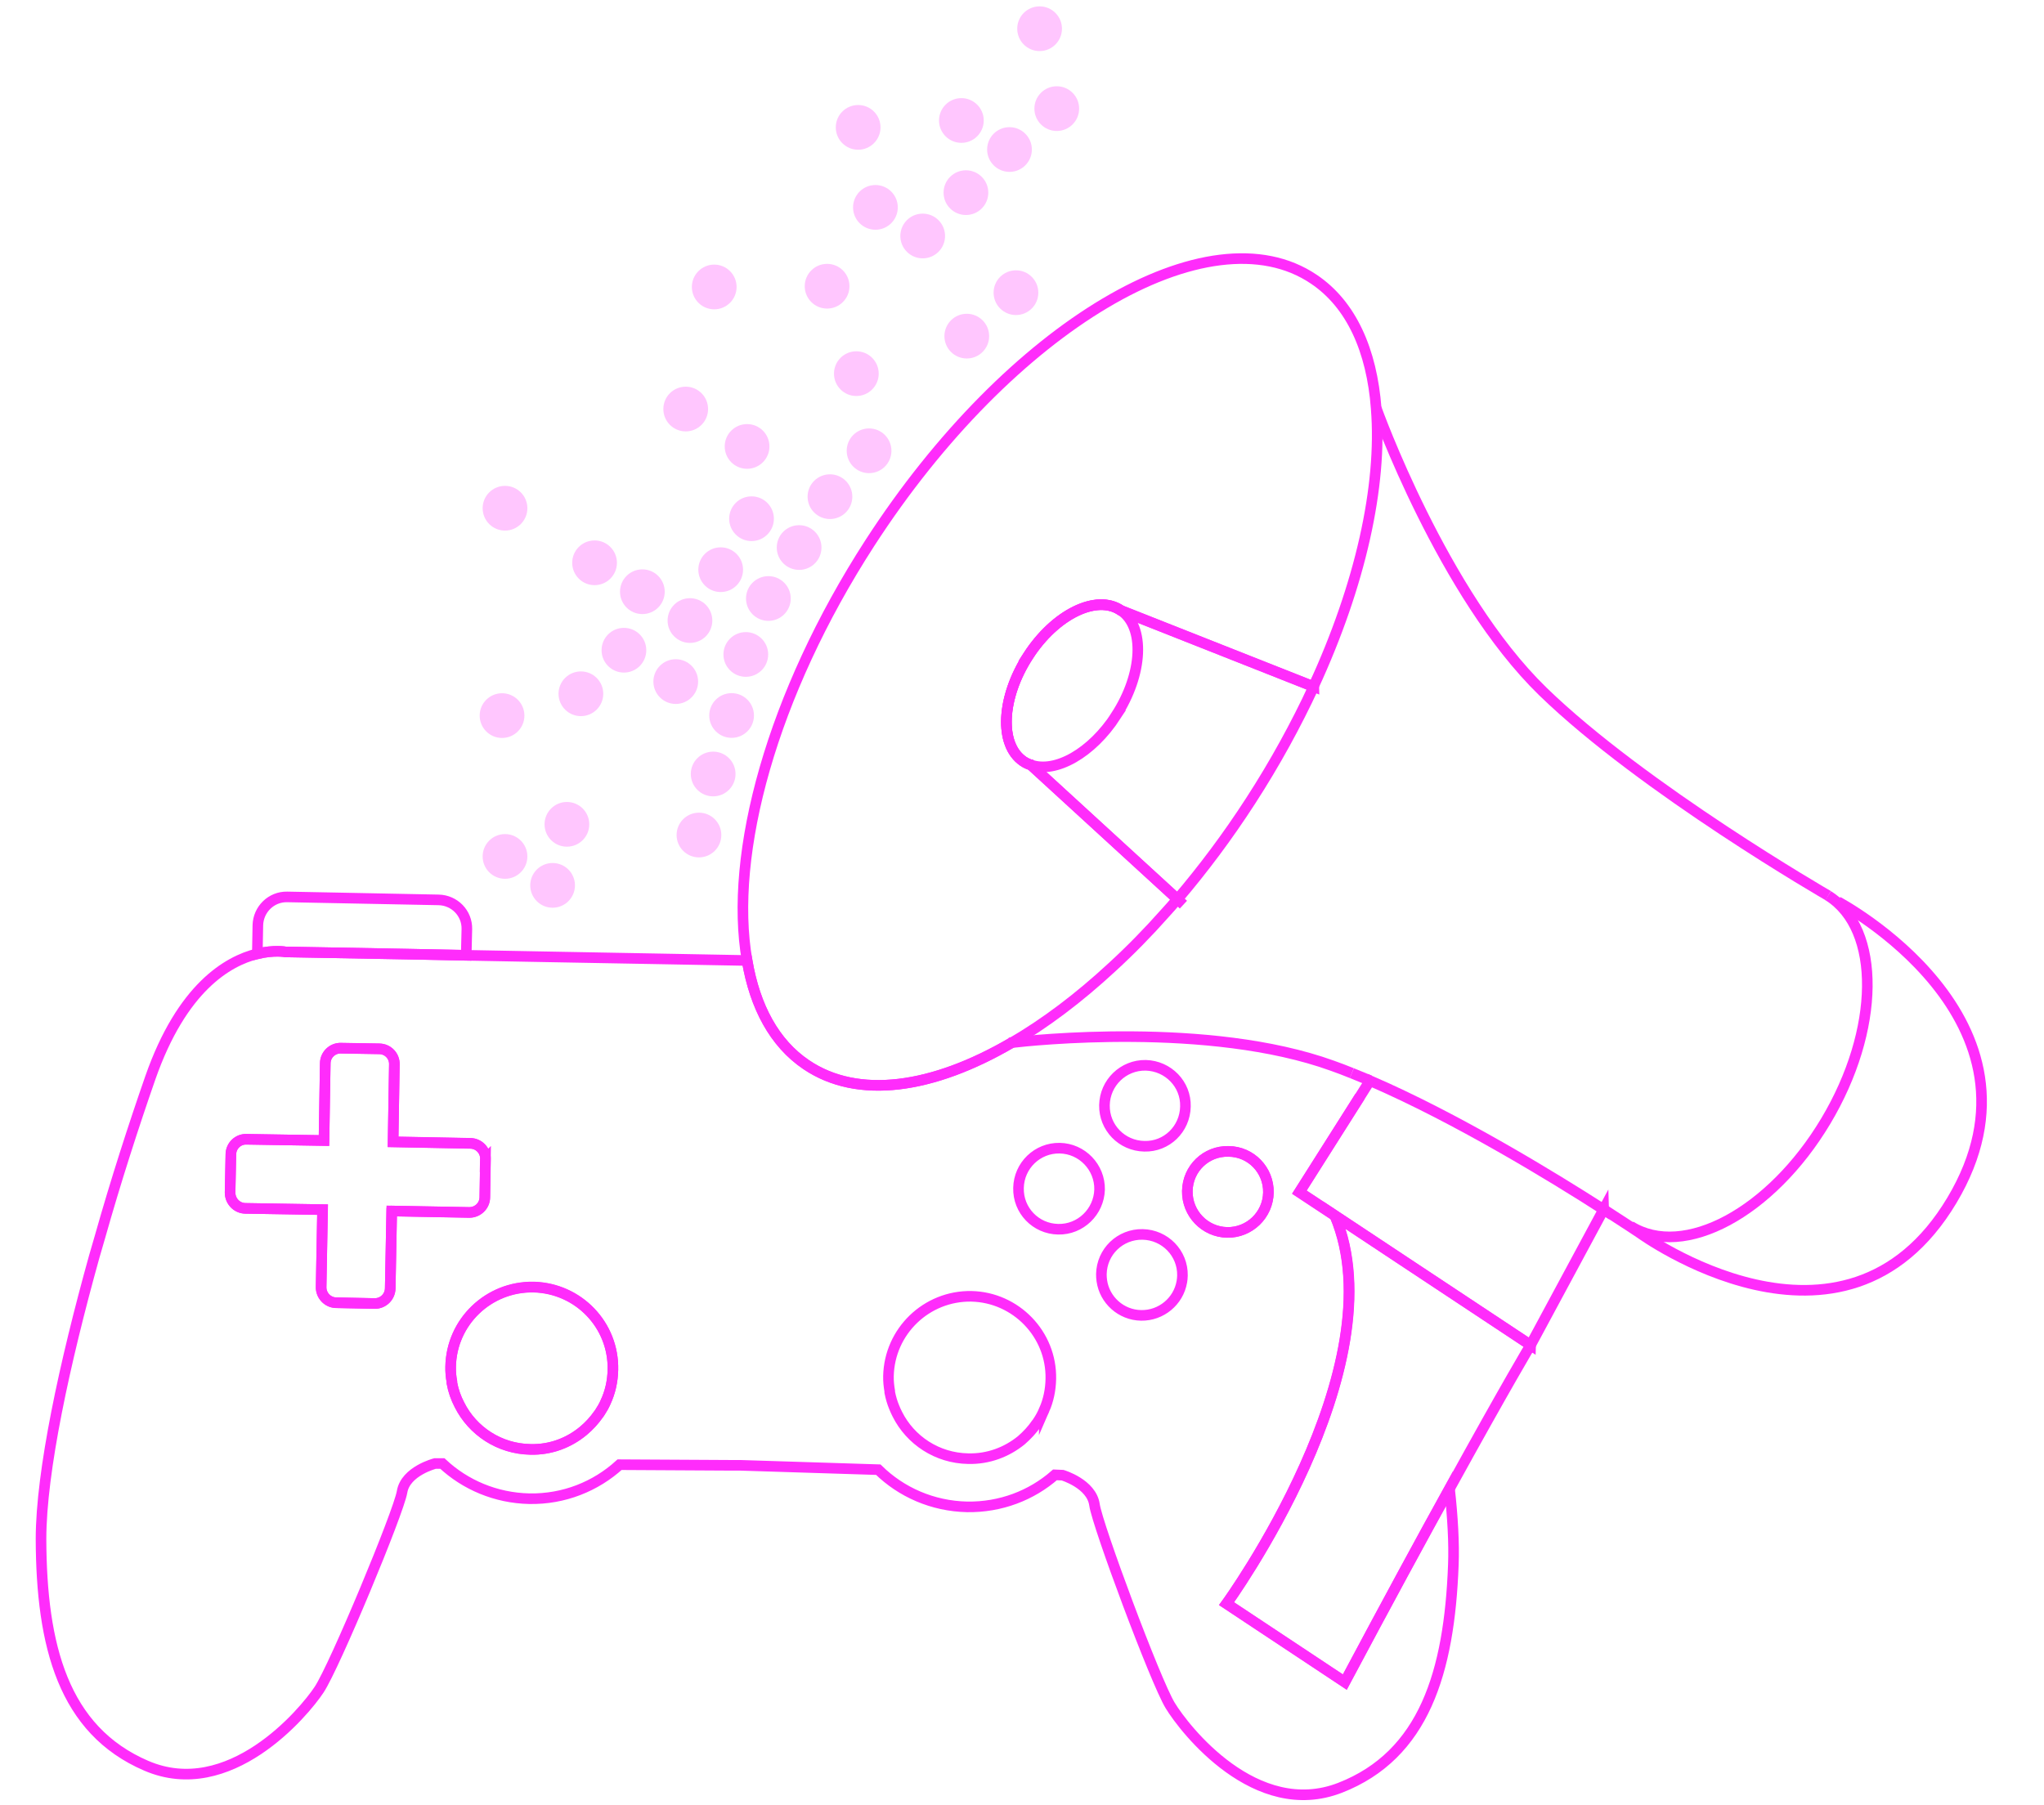 <?xml version="1.0" encoding="UTF-8"?>
<svg id="Layer_1" xmlns="http://www.w3.org/2000/svg" viewBox="0 0 192.86 170.3">
  <defs>
    <style>
      .cls-1 {
        opacity: .27;
      }

      .cls-2 {
        fill: #ff2cfb;
      }

      .cls-3 {
        fill: none;
        stroke: #ff2cfb;
        stroke-miterlimit: 10;
      }
    </style>
  </defs>
  <g>
    <g>
      <path class="cls-3" d="M127.55,101.27c-.63-.25-1.23-.49-1.84-.7-11.63-4.2-28.47-2.39-30.23-2.18h-.01c-7.46,4.36-14.51,5.39-19.4,2.08-3-2.03-4.84-5.46-5.58-9.83l-6.99-.13-12.61-.23-6.91-.13-5.47-.11-11.57-.21s-1.08-.21-2.68.18c-2.77.69-7.1,3.18-10.08,11.71-1.56,4.48-3.25,9.7-4.75,15.01h0c-.19.63-.36,1.24-.54,1.86-2.8,10.05-5.01,20.27-5.02,26.63.03,10.12,2.11,18.05,9.93,21.41,7.82,3.37,14.86-4.98,16.31-7.18,1.46-2.2,7.51-16.74,7.83-18.68.33-1.95,3.11-2.66,3.11-2.66h.69c2.15,2.01,5.03,3.25,8.2,3.32,3.27.06,6.27-1.16,8.52-3.21l10.76.06h.66s12.99.41,12.99.41c2.16,2.12,5.11,3.44,8.38,3.51,3.16.05,6.08-1.08,8.29-3.02l.72.03s2.73.81,3.01,2.79c.27,1.94,5.76,16.68,7.14,18.94,1.36,2.25,8.08,10.86,16.03,7.77,7.93-3.09,10.31-10.92,10.69-21.04.08-2.04-.06-4.49-.36-7.21-2.57,4.65-5.84,10.67-9.89,18.28l-11.16-7.4s16.23-22.36,10.23-36.61l-3.36-2.22,5.72-9.03M36.96,114.29l-.14,7.28c-.01.82-.67,1.45-1.47,1.44l-3.63-.07c-.79-.01-1.43-.68-1.42-1.48l.13-7.31-7.28-.12c-.79-.01-1.44-.67-1.44-1.49l.07-3.61c.01-.82.69-1.45,1.48-1.42l7.31.12.12-7.3c.01-.79.67-1.45,1.49-1.42l3.61.06c.81.01,1.45.67,1.42,1.49l-.12,7.29,7.3.14c.79.01,1.43.67,1.42,1.47l-.06,3.63c-.01.79-.67,1.43-1.49,1.42l-7.28-.13ZM57.13,132.34c-.15.34-.34.65-.54.96-.03.05-.06.1-.1.14-.42.6-.9,1.13-1.46,1.59-1.35,1.12-3.09,1.8-4.99,1.74-2.93-.05-5.45-1.75-6.68-4.2-.34-.64-.59-1.34-.72-2.06,0-.05-.02-.08,0-.12-.09-.47-.13-.94-.12-1.42.07-4.23,3.58-7.59,7.8-7.52h.06c4.2.12,7.54,3.58,7.45,7.8-.02,1.1-.26,2.14-.7,3.08ZM98.53,133.04c-.17.4-.38.79-.62,1.14-.04.05-.07.12-.11.15-.4.59-.9,1.12-1.44,1.59-1.37,1.11-3.11,1.78-5.01,1.73-2.93-.05-5.45-1.74-6.68-4.19-.11-.22-.21-.43-.3-.66-.19-.45-.32-.92-.42-1.41v-.11c-.08-.46-.13-.93-.12-1.42.09-4.23,3.59-7.6,7.82-7.53,4.21.09,7.59,3.59,7.5,7.8-.02,1.04-.23,2.02-.62,2.91ZM99.84,116c-2.12-.04-3.79-1.78-3.74-3.89.04-2.12,1.78-3.8,3.89-3.76s3.8,1.8,3.76,3.91c-.06,2.09-1.8,3.79-3.91,3.74ZM111.51,120.97c-.32,1.83-1.94,3.19-3.84,3.16s-3.46-1.46-3.71-3.28c-.03-.2-.04-.41-.04-.61.04-2.13,1.78-3.79,3.89-3.75s3.8,1.77,3.76,3.88c0,.22-.03.41-.06.61ZM107.97,108.17c-2.12-.04-3.8-1.77-3.76-3.88s1.78-3.8,3.9-3.76c2.12.06,3.8,1.79,3.74,3.89-.04,2.13-1.77,3.81-3.88,3.75ZM112.03,112.4c.04-2.12,1.78-3.8,3.89-3.74,2.12.01,3.8,1.77,3.76,3.88s-1.8,3.8-3.89,3.76-3.8-1.79-3.76-3.9Z"/>
      <path class="cls-3" d="M44.05,87.66l-.06,2.49-5.47-.11-11.57-.21s-1.07-.21-2.67.18l.05-2.7c.04-1.5,1.27-2.7,2.76-2.67l1.58.03,12.71.25c1.5.03,2.7,1.25,2.67,2.75Z"/>
      <path class="cls-3" d="M45.8,109.37l-.06,3.63c-.01.8-.68,1.44-1.49,1.42l-7.29-.14-.14,7.29c-.01.81-.68,1.45-1.47,1.44l-3.63-.08c-.8-.01-1.44-.68-1.42-1.47l.14-7.31-7.29-.12c-.8-.01-1.44-.68-1.44-1.49l.08-3.61c.01-.81.68-1.45,1.47-1.42l7.31.12.12-7.29c.01-.8.68-1.45,1.49-1.42l3.61.06c.81.01,1.45.68,1.42,1.49l-.12,7.29,7.29.14c.8.01,1.44.68,1.42,1.47Z"/>
      <path class="cls-3" d="M57.83,129.26c-.02,1.11-.26,2.14-.7,3.08-.15.34-.34.66-.54.97-.03.05-.07.1-.1.14-.42.6-.9,1.12-1.46,1.59-1.35,1.12-3.09,1.79-4.99,1.74-2.93-.05-5.46-1.75-6.69-4.2-.33-.64-.58-1.34-.71-2.06,0-.05-.01-.08,0-.11-.09-.47-.13-.95-.12-1.42.07-4.23,3.58-7.59,7.79-7.52h.07c4.2.12,7.54,3.58,7.45,7.79Z"/>
      <path class="cls-3" d="M119.68,112.54c-.04,2.12-1.79,3.8-3.89,3.76-2.12-.04-3.79-1.79-3.76-3.91s1.77-3.8,3.89-3.74c2.12.02,3.8,1.77,3.76,3.89Z"/>
    </g>
    <g>
      <path class="cls-3" d="M105.31,67.53c-2.3,3.55-5.72,5.47-8.05,4.65-.25-.08-.48-.19-.71-.34-2.3-1.56-2.09-6.01.46-9.94,2.54-3.93,6.46-5.86,8.75-4.3,2.3,1.55,2.09,6-.46,9.93Z"/>
      <path class="cls-3" d="M153.85,115.71c5.02,3.15,13.26-1.29,18.41-9.9,5.15-8.61,5.25-18.15.23-21.29"/>
      <path class="cls-3" d="M123.96,64.79c-1.66,3.58-3.65,7.22-5.96,10.79-2.17,3.36-4.5,6.46-6.9,9.28l-13.83-12.67c-.25-.08-.48-.19-.71-.34-2.3-1.56-2.09-6.01.46-9.94,2.54-3.93,6.46-5.86,8.75-4.3l18.19,7.19Z"/>
      <path class="cls-3" d="M172.5,84.52s-17.47-10.08-26.93-19.27c-9.45-9.19-15.71-26.72-15.71-26.72"/>
      <path class="cls-3" d="M97.01,61.9c-2.54,3.93-2.75,8.39-.46,9.94.22.15.46.27.71.34l13.83,12.67c-.38.45-.76.89-1.15,1.31-1.63,1.84-3.3,3.54-4.99,5.09-3.15,2.92-6.34,5.32-9.47,7.14h-.01c-7.46,4.36-14.51,5.39-19.4,2.08-3-2.03-4.84-5.46-5.58-9.83-1.75-10.07,2.35-25.11,11.58-39.39,13.24-20.47,32-31.61,41.91-24.89,3.52,2.37,5.45,6.69,5.87,12.18.01.01,0,.03,0,.04.58,7.27-1.48,16.59-5.92,26.21l-18.19-7.19c-2.3-1.56-6.21.37-8.75,4.3Z"/>
      <path class="cls-3" d="M95.48,98.39c-.09,0-.14.02-.14.02"/>
      <path class="cls-3" d="M129.26,101.97c-.57-.24-1.15-.47-1.71-.7"/>
      <path class="cls-3" d="M173.41,85.09s20.97,11.08,10.76,28.18c-10.22,17.1-29.44,3.09-29.44,3.09,0,0-1.29-.87-3.41-2.23"/>
      <line class="cls-3" x1="111.66" y1="85.37" x2="111.1" y2="84.85"/>
      <line class="cls-3" x1="97.26" y1="72.18" x2="97.12" y2="72.06"/>
      <path class="cls-3" d="M144.42,126.93s-2.27,3.78-7.63,13.52c-2.57,4.65-5.84,10.67-9.89,18.28l-11.16-7.4s16.23-22.36,10.23-36.61l6.73,4.46,11.72,7.76Z"/>
      <path class="cls-3" d="M151.31,114.13l-6.89,12.8-11.72-7.76-6.73-4.46-3.36-2.22,5.72-9.03.93-1.48c8.14,3.51,17.25,9.08,22.05,12.16Z"/>
      <line class="cls-3" x1="129.33" y1="101.87" x2="129.26" y2="101.97"/>
    </g>
  </g>
  <g>
    <g class="cls-1">
      <circle class="cls-2" cx="82.6" cy="19.57" r="2.11"/>
      <path class="cls-2" d="M84.24,20.57c-.55.91-1.73,1.2-2.63.65s-1.2-1.73-.65-2.63,1.73-1.2,2.63-.65,1.2,1.73.65,2.63ZM81.75,19.06c-.28.47-.13,1.08.33,1.36s1.08.13,1.36-.33.13-1.08-.33-1.36-1.08-.13-1.36.33Z"/>
    </g>
    <g class="cls-1">
      <circle class="cls-2" cx="54.81" cy="65.47" r="2.11"/>
      <path class="cls-2" d="M56.46,66.46c-.55.91-1.73,1.2-2.63.65s-1.2-1.73-.65-2.63,1.73-1.2,2.63-.65,1.2,1.73.65,2.64ZM53.97,64.95c-.28.47-.13,1.08.33,1.36s1.08.13,1.36-.33.13-1.08-.33-1.36-1.08-.13-1.36.33Z"/>
    </g>
    <g class="cls-1">
      <circle class="cls-2" cx="52.14" cy="83.55" r="2.11"/>
      <path class="cls-2" d="M53.78,84.54c-.55.91-1.73,1.2-2.63.65s-1.2-1.73-.65-2.63,1.73-1.2,2.63-.65,1.2,1.73.65,2.63ZM51.29,83.03c-.28.47-.13,1.08.33,1.36s1.08.13,1.36-.33.13-1.08-.33-1.36-1.08-.13-1.36.33Z"/>
    </g>
    <g class="cls-1">
      <circle class="cls-2" cx="47.65" cy="80.82" r="2.11"/>
      <path class="cls-2" d="M49.29,81.82c-.55.91-1.73,1.2-2.63.65s-1.2-1.73-.65-2.63,1.73-1.2,2.63-.65,1.2,1.73.65,2.63ZM46.8,80.31c-.28.47-.13,1.08.33,1.36s1.08.13,1.36-.33.13-1.08-.33-1.36-1.08-.13-1.36.33Z"/>
    </g>
    <g class="cls-1">
      <circle class="cls-2" cx="65.95" cy="78.8" r="2.11"/>
      <path class="cls-2" d="M67.59,79.79c-.55.91-1.73,1.2-2.63.65s-1.2-1.73-.65-2.64,1.73-1.2,2.63-.65,1.2,1.73.65,2.63ZM65.11,78.29c-.28.47-.13,1.08.33,1.36s1.08.13,1.36-.33.13-1.08-.33-1.36-1.08-.13-1.36.33Z"/>
    </g>
    <g class="cls-1">
      <circle class="cls-2" cx="53.49" cy="77.79" r="2.11"/>
      <path class="cls-2" d="M55.13,78.78c-.55.91-1.73,1.2-2.63.65s-1.2-1.73-.65-2.63,1.73-1.2,2.63-.65,1.2,1.73.65,2.63ZM52.64,77.28c-.28.47-.13,1.08.33,1.36s1.08.13,1.36-.33.13-1.08-.33-1.36-1.08-.13-1.36.33Z"/>
    </g>
    <g class="cls-1">
      <circle class="cls-2" cx="47.37" cy="67.53" r="2.11"/>
      <path class="cls-2" d="M49.01,68.52c-.55.91-1.73,1.2-2.63.65s-1.2-1.73-.65-2.64,1.73-1.2,2.63-.65,1.2,1.73.65,2.63ZM46.53,67.02c-.28.47-.13,1.08.33,1.36s1.08.13,1.36-.33.13-1.08-.33-1.36-1.08-.13-1.36.33Z"/>
    </g>
    <g class="cls-1">
      <circle class="cls-2" cx="67.29" cy="73.04" r="2.11"/>
      <path class="cls-2" d="M68.93,74.03c-.55.91-1.73,1.2-2.63.65s-1.2-1.73-.65-2.63,1.73-1.2,2.63-.65,1.2,1.73.65,2.63ZM66.45,72.53c-.28.47-.13,1.08.33,1.36s1.08.13,1.36-.33.13-1.08-.33-1.36-1.08-.13-1.36.33Z"/>
    </g>
    <g class="cls-1">
      <circle class="cls-2" cx="69.03" cy="67.52" r="2.11"/>
      <path class="cls-2" d="M70.67,68.51c-.55.91-1.73,1.2-2.63.65s-1.2-1.73-.65-2.63,1.73-1.2,2.63-.65,1.2,1.73.65,2.63ZM68.18,67.01c-.28.47-.13,1.08.33,1.36s1.08.13,1.36-.33.13-1.08-.33-1.36-1.08-.13-1.36.33Z"/>
    </g>
    <g class="cls-1">
      <circle class="cls-2" cx="63.76" cy="64.32" r="2.11"/>
      <path class="cls-2" d="M65.4,65.31c-.55.91-1.73,1.2-2.63.65s-1.2-1.73-.65-2.63,1.73-1.2,2.63-.65,1.2,1.73.65,2.64ZM62.91,63.81c-.28.47-.13,1.08.33,1.36s1.08.13,1.36-.33.13-1.08-.33-1.36-1.08-.13-1.36.33Z"/>
    </g>
    <g class="cls-1">
      <circle class="cls-2" cx="58.87" cy="61.36" r="2.11"/>
      <path class="cls-2" d="M60.52,62.35c-.55.91-1.73,1.2-2.63.65s-1.2-1.73-.65-2.63,1.73-1.2,2.63-.65,1.2,1.73.65,2.63ZM58.03,60.85c-.28.47-.13,1.08.33,1.36s1.08.13,1.36-.33.13-1.08-.33-1.36-1.08-.13-1.36.33Z"/>
    </g>
    <g class="cls-1">
      <circle class="cls-2" cx="70.37" cy="61.76" r="2.11"/>
      <path class="cls-2" d="M72.01,62.76c-.55.91-1.73,1.2-2.63.65s-1.2-1.73-.65-2.63,1.73-1.2,2.63-.65,1.2,1.73.65,2.63ZM69.53,61.25c-.28.47-.13,1.08.33,1.36s1.08.13,1.36-.33.13-1.08-.33-1.36-1.08-.13-1.36.33Z"/>
    </g>
    <g class="cls-1">
      <circle class="cls-2" cx="65.1" cy="58.56" r="2.11"/>
      <path class="cls-2" d="M66.74,59.56c-.55.91-1.73,1.2-2.63.65s-1.2-1.73-.65-2.64,1.73-1.2,2.63-.65,1.2,1.73.65,2.63ZM64.25,58.05c-.28.47-.13,1.08.33,1.36s1.08.13,1.36-.33.13-1.08-.33-1.36-1.08-.13-1.36.33Z"/>
    </g>
    <g class="cls-1">
      <circle class="cls-2" cx="60.61" cy="55.84" r="2.11"/>
      <path class="cls-2" d="M62.25,56.83c-.55.91-1.73,1.2-2.63.65s-1.2-1.73-.65-2.63,1.73-1.2,2.63-.65,1.2,1.73.65,2.63ZM59.76,55.33c-.28.47-.13,1.08.33,1.36s1.08.13,1.36-.33.13-1.08-.33-1.36-1.08-.13-1.36.33Z"/>
    </g>
    <g class="cls-1">
      <circle class="cls-2" cx="56.1" cy="53.11" r="2.11"/>
      <path class="cls-2" d="M57.74,54.1c-.55.91-1.73,1.2-2.63.65s-1.2-1.73-.65-2.63,1.73-1.2,2.63-.65,1.2,1.73.65,2.63ZM55.25,52.6c-.28.47-.13,1.08.33,1.36s1.08.13,1.36-.33.13-1.08-.33-1.36-1.08-.13-1.36.33Z"/>
    </g>
    <g class="cls-1">
      <circle class="cls-2" cx="47.65" cy="47.96" r="2.11"/>
      <path class="cls-2" d="M49.29,48.96c-.55.91-1.73,1.2-2.63.65s-1.2-1.73-.65-2.63,1.73-1.2,2.63-.65,1.2,1.73.65,2.63ZM46.8,47.45c-.28.47-.13,1.08.33,1.36s1.08.13,1.36-.33.13-1.08-.33-1.36-1.08-.13-1.36.33Z"/>
    </g>
    <g class="cls-1">
      <circle class="cls-2" cx="72.5" cy="56.48" r="2.11"/>
      <path class="cls-2" d="M74.14,57.47c-.55.91-1.73,1.2-2.63.65s-1.2-1.73-.65-2.63,1.73-1.2,2.63-.65,1.2,1.73.65,2.63ZM71.65,55.97c-.28.47-.13,1.08.33,1.36s1.08.13,1.36-.33.13-1.08-.33-1.36-1.08-.13-1.36.33Z"/>
    </g>
    <g class="cls-1">
      <circle class="cls-2" cx="75.4" cy="51.67" r="2.11"/>
      <path class="cls-2" d="M77.05,52.67c-.55.91-1.73,1.2-2.63.65s-1.2-1.73-.65-2.63,1.73-1.2,2.63-.65,1.2,1.73.65,2.63ZM74.56,51.16c-.28.47-.13,1.08.33,1.36s1.08.13,1.36-.33.13-1.08-.33-1.36-1.08-.13-1.36.33Z"/>
    </g>
    <g class="cls-1">
      <circle class="cls-2" cx="78.31" cy="46.87" r="2.11"/>
      <path class="cls-2" d="M79.95,47.86c-.55.91-1.73,1.2-2.63.65s-1.2-1.73-.65-2.63,1.73-1.2,2.63-.65,1.2,1.73.65,2.63ZM77.47,46.36c-.28.47-.13,1.08.33,1.36s1.08.13,1.36-.33.13-1.08-.33-1.36-1.08-.13-1.36.33Z"/>
    </g>
    <g class="cls-1">
      <circle class="cls-2" cx="70.91" cy="48.95" r="2.11"/>
      <path class="cls-2" d="M72.55,49.95c-.55.91-1.73,1.2-2.63.65s-1.2-1.73-.65-2.63,1.73-1.2,2.63-.65,1.2,1.73.65,2.63ZM70.07,48.44c-.28.47-.13,1.08.33,1.36s1.08.13,1.36-.33.13-1.08-.33-1.36-1.08-.13-1.36.33Z"/>
    </g>
    <g class="cls-1">
      <circle class="cls-2" cx="82" cy="42.54" r="2.11"/>
      <path class="cls-2" d="M83.64,43.53c-.55.91-1.73,1.2-2.63.65s-1.2-1.73-.65-2.63,1.73-1.2,2.63-.65,1.2,1.73.65,2.63ZM81.15,42.03c-.28.47-.13,1.08.33,1.36s1.08.13,1.36-.33.13-1.08-.33-1.36-1.08-.13-1.36.33Z"/>
    </g>
    <g class="cls-1">
      <circle class="cls-2" cx="95.86" cy="27.62" r="2.11"/>
      <path class="cls-2" d="M97.5,28.61c-.55.91-1.73,1.2-2.63.65s-1.2-1.73-.65-2.63,1.73-1.2,2.63-.65,1.2,1.73.65,2.63ZM95.01,27.1c-.28.47-.13,1.08.33,1.36s1.08.13,1.36-.33.13-1.08-.33-1.36-1.08-.13-1.36.33Z"/>
    </g>
    <g class="cls-1">
      <circle class="cls-2" cx="87.06" cy="22.27" r="2.11"/>
      <path class="cls-2" d="M88.7,23.27c-.55.91-1.73,1.2-2.63.65s-1.2-1.73-.65-2.63,1.73-1.2,2.63-.65,1.2,1.73.65,2.63ZM86.21,21.76c-.28.47-.13,1.08.33,1.36s1.08.13,1.36-.33.13-1.08-.33-1.36-1.08-.13-1.36.33Z"/>
    </g>
    <g class="cls-1">
      <circle class="cls-2" cx="91.14" cy="18.18" r="2.11"/>
      <path class="cls-2" d="M92.78,19.18c-.55.91-1.73,1.2-2.63.65s-1.2-1.73-.65-2.63,1.73-1.2,2.63-.65,1.2,1.73.65,2.63ZM90.29,17.67c-.28.47-.13,1.08.33,1.36s1.08.13,1.36-.33.13-1.08-.33-1.36-1.08-.13-1.36.33Z"/>
    </g>
    <g class="cls-1">
      <circle class="cls-2" cx="80.97" cy="12.02" r="2.11"/>
      <path class="cls-2" d="M82.61,13.02c-.55.91-1.73,1.2-2.63.65s-1.2-1.73-.65-2.63,1.73-1.2,2.63-.65,1.2,1.73.65,2.63ZM80.12,11.51c-.28.47-.13,1.08.33,1.36s1.08.13,1.36-.33.13-1.08-.33-1.36-1.08-.13-1.36.33Z"/>
    </g>
    <g class="cls-1">
      <circle class="cls-2" cx="95.25" cy="14.11" r="2.11"/>
      <path class="cls-2" d="M96.89,15.1c-.55.91-1.73,1.2-2.63.65s-1.2-1.73-.65-2.63,1.73-1.2,2.63-.65,1.2,1.73.65,2.63ZM94.4,13.6c-.28.47-.13,1.08.33,1.36s1.08.13,1.36-.33.13-1.08-.33-1.36-1.08-.13-1.36.33Z"/>
    </g>
    <g class="cls-1">
      <circle class="cls-2" cx="90.71" cy="11.37" r="2.11"/>
      <path class="cls-2" d="M92.35,12.36c-.55.91-1.73,1.2-2.63.65s-1.2-1.73-.65-2.63,1.73-1.2,2.63-.65,1.2,1.73.65,2.63ZM89.87,10.85c-.28.47-.13,1.08.33,1.36s1.08.13,1.36-.33.13-1.08-.33-1.36-1.08-.13-1.36.33Z"/>
    </g>
    <g class="cls-1">
      <circle class="cls-2" cx="99.71" cy="10.25" r="2.11"/>
      <path class="cls-2" d="M101.35,11.25c-.55.91-1.73,1.2-2.63.65s-1.2-1.73-.65-2.63,1.73-1.2,2.63-.65,1.2,1.73.65,2.64ZM98.86,9.74c-.28.47-.13,1.08.33,1.36s1.08.13,1.36-.33.13-1.08-.33-1.36-1.08-.13-1.36.33Z"/>
    </g>
    <g class="cls-1">
      <circle class="cls-2" cx="98.09" cy="2.71" r="2.11"/>
      <path class="cls-2" d="M99.73,3.7c-.55.91-1.73,1.2-2.63.65s-1.2-1.73-.65-2.64,1.73-1.2,2.63-.65,1.2,1.73.65,2.63ZM97.24,2.2c-.28.47-.13,1.08.33,1.36s1.08.13,1.36-.33.13-1.08-.33-1.36-1.08-.13-1.36.33Z"/>
    </g>
    <g class="cls-1">
      <circle class="cls-2" cx="91.22" cy="31.72" r="2.11"/>
      <path class="cls-2" d="M92.86,32.71c-.55.91-1.73,1.2-2.63.65s-1.2-1.73-.65-2.63,1.73-1.2,2.63-.65,1.2,1.73.65,2.63ZM90.37,31.2c-.28.47-.13,1.08.33,1.36s1.08.13,1.36-.33.13-1.08-.33-1.36-1.08-.13-1.36.33Z"/>
    </g>
    <g class="cls-1">
      <circle class="cls-2" cx="80.8" cy="35.26" r="2.11"/>
      <path class="cls-2" d="M82.44,36.25c-.55.91-1.73,1.2-2.63.65s-1.2-1.73-.65-2.63,1.73-1.2,2.63-.65,1.2,1.73.65,2.63ZM79.96,34.75c-.28.47-.13,1.08.33,1.36s1.08.13,1.36-.33.13-1.08-.33-1.36-1.08-.13-1.36.33Z"/>
    </g>
    <g class="cls-1">
      <circle class="cls-2" cx="67.39" cy="27.08" r="2.11"/>
      <path class="cls-2" d="M69.03,28.07c-.55.91-1.73,1.2-2.63.65s-1.2-1.73-.65-2.63,1.73-1.2,2.63-.65,1.2,1.73.65,2.63ZM66.54,26.57c-.28.47-.13,1.08.33,1.36s1.08.13,1.36-.33.13-1.08-.33-1.36-1.08-.13-1.36.33Z"/>
    </g>
    <g class="cls-1">
      <circle class="cls-2" cx="78.04" cy="27.01" r="2.11"/>
      <path class="cls-2" d="M79.68,28.01c-.55.91-1.73,1.2-2.63.65s-1.2-1.73-.65-2.63,1.73-1.2,2.63-.65,1.2,1.73.65,2.63ZM77.2,26.5c-.28.47-.13,1.08.33,1.36s1.08.13,1.36-.33.13-1.08-.33-1.36-1.08-.13-1.36.33Z"/>
    </g>
    <g class="cls-1">
      <circle class="cls-2" cx="68" cy="53.76" r="2.11"/>
      <path class="cls-2" d="M69.65,54.75c-.55.91-1.73,1.2-2.63.65s-1.2-1.73-.65-2.63,1.73-1.2,2.63-.65,1.2,1.73.65,2.63ZM67.16,53.24c-.28.47-.13,1.08.33,1.36s1.08.13,1.36-.33.13-1.08-.33-1.36-1.08-.13-1.36.33Z"/>
    </g>
    <g class="cls-1">
      <circle class="cls-2" cx="70.49" cy="42.13" r="2.11"/>
      <path class="cls-2" d="M72.13,43.13c-.55.91-1.73,1.2-2.63.65s-1.2-1.73-.65-2.64,1.73-1.2,2.63-.65,1.2,1.73.65,2.63ZM69.64,41.62c-.28.47-.13,1.08.33,1.36s1.08.13,1.36-.33.13-1.08-.33-1.36-1.08-.13-1.36.33Z"/>
    </g>
    <g class="cls-1">
      <circle class="cls-2" cx="64.7" cy="38.6" r="2.11"/>
      <path class="cls-2" d="M66.34,39.6c-.55.91-1.73,1.2-2.63.65s-1.2-1.73-.65-2.64,1.73-1.2,2.63-.65,1.2,1.73.65,2.63ZM63.85,38.09c-.28.47-.13,1.08.33,1.36s1.08.13,1.36-.33.13-1.08-.33-1.36-1.08-.13-1.36.33Z"/>
    </g>
  </g>
</svg>